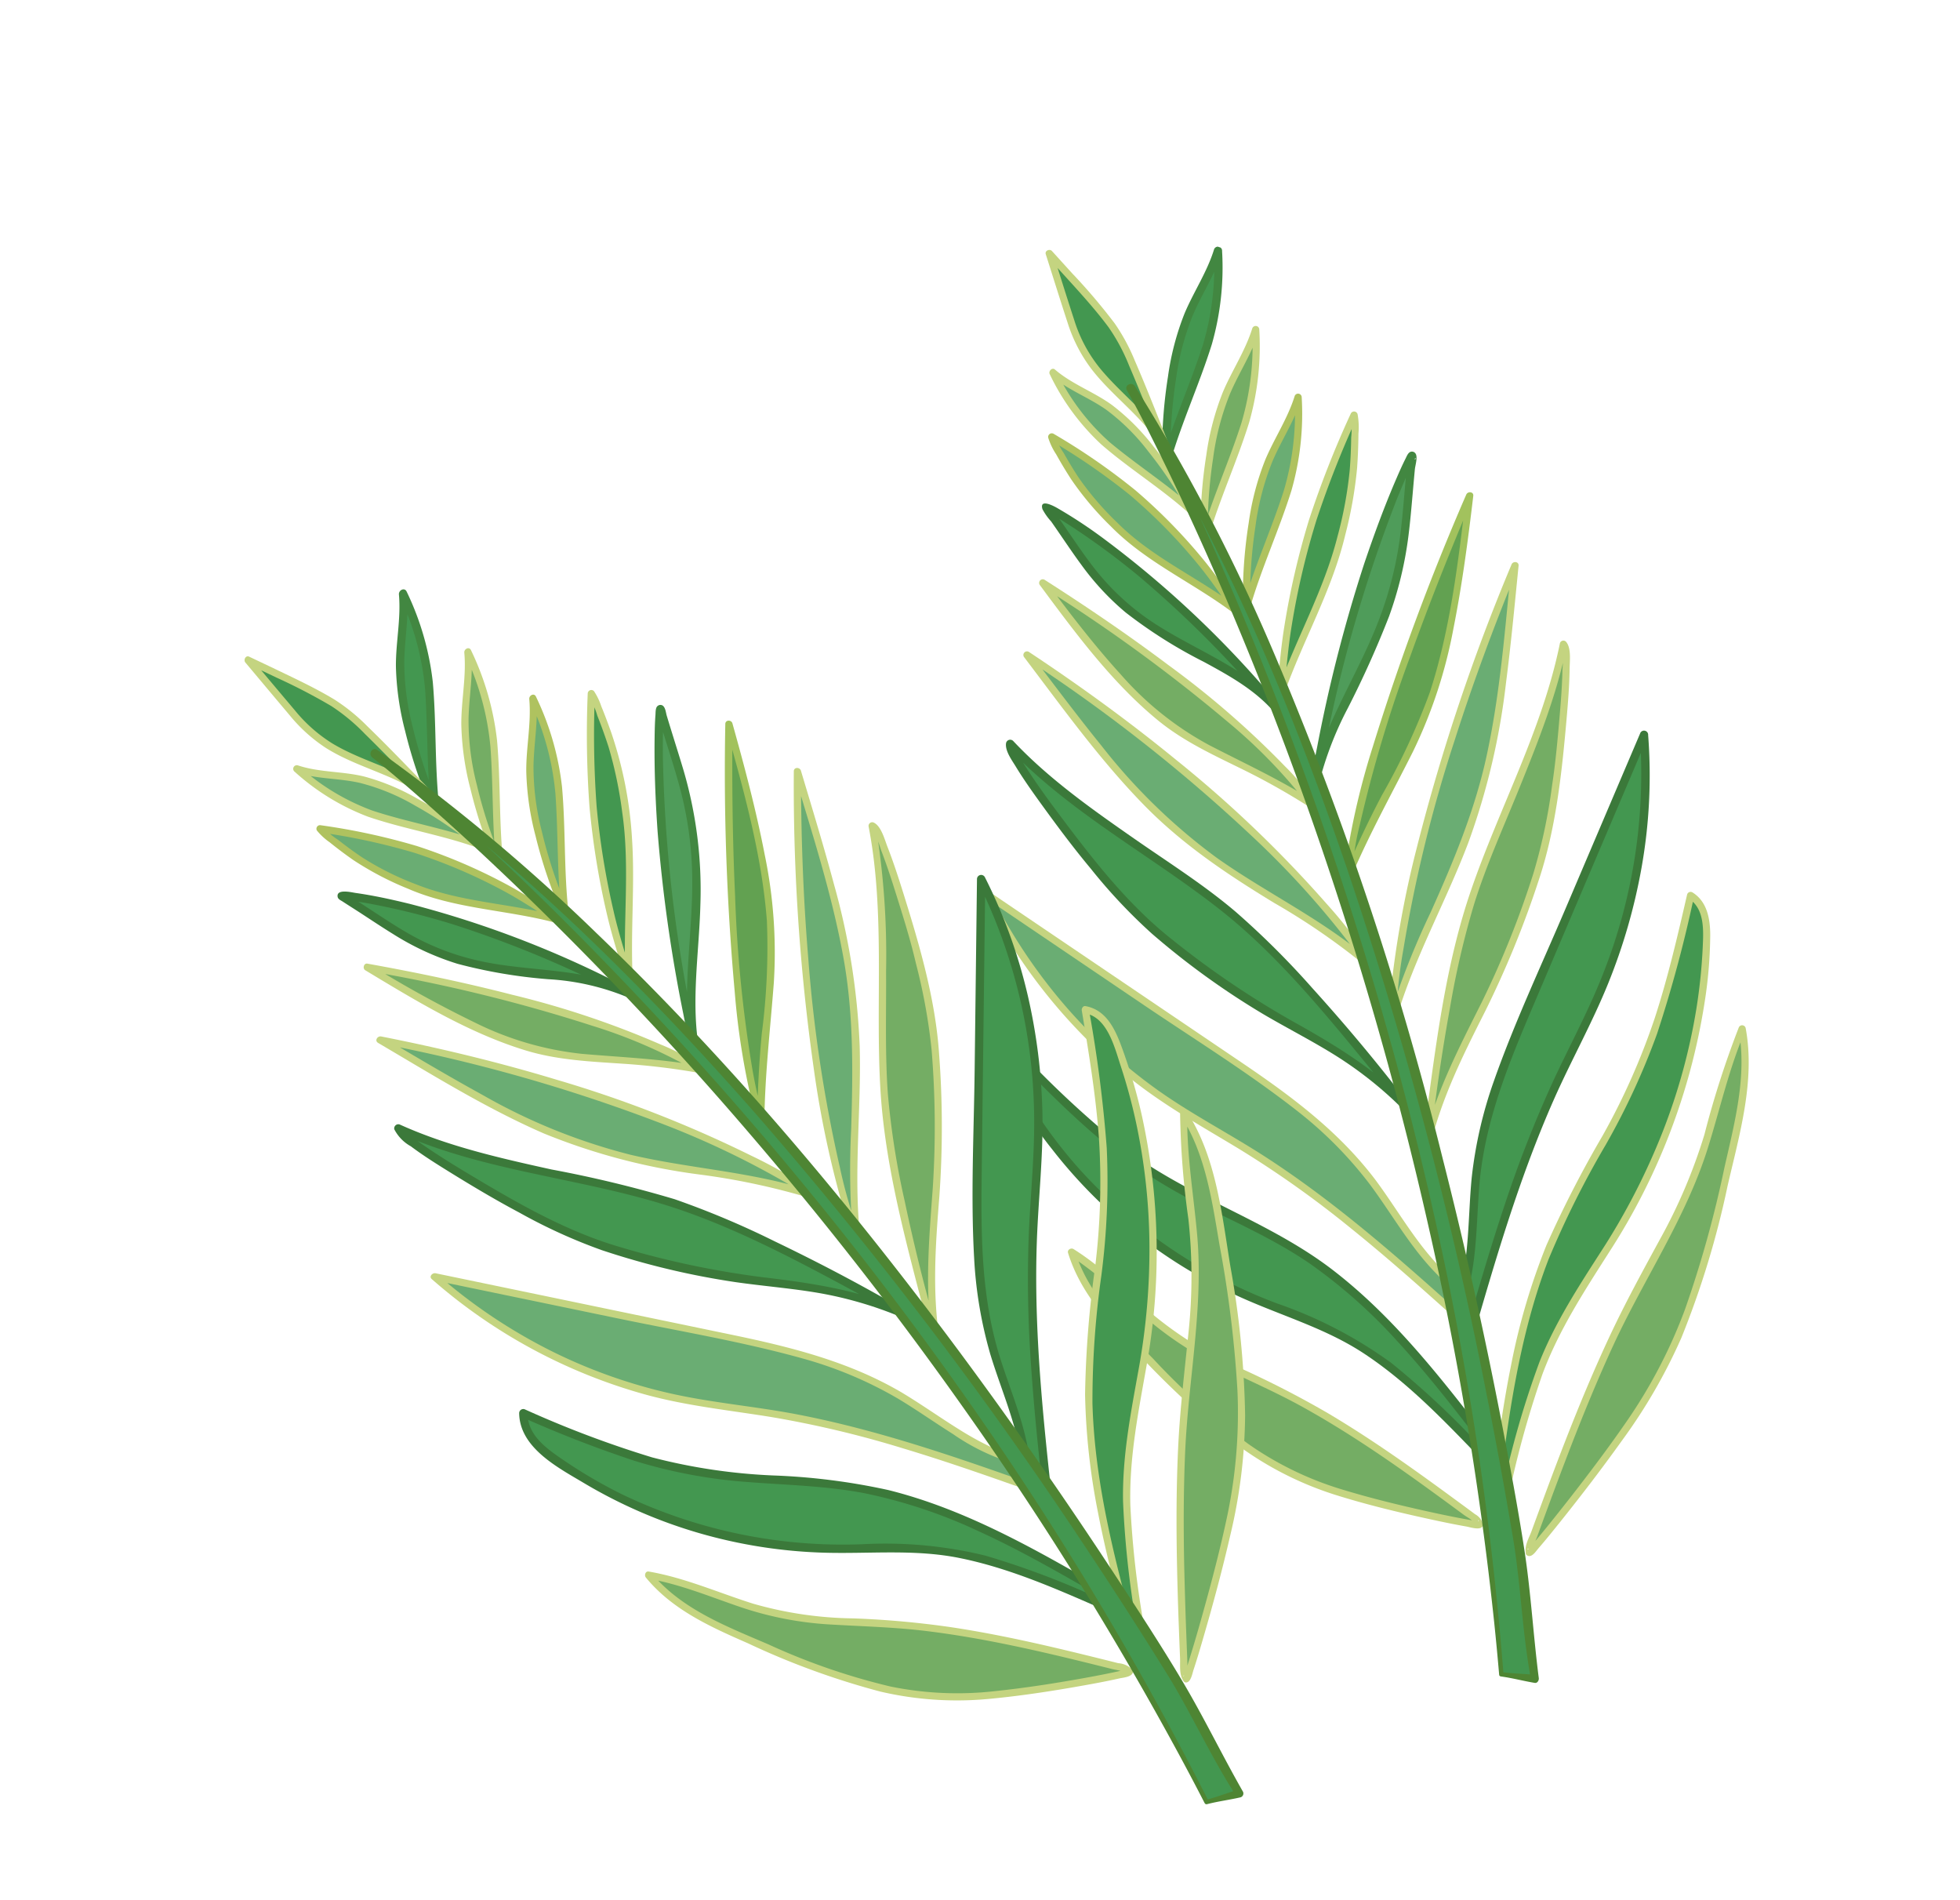 <svg xmlns="http://www.w3.org/2000/svg" xmlns:xlink="http://www.w3.org/1999/xlink" width="236.765" height="229.491" viewBox="0 0 236.765 229.491">
  <defs>
    <clipPath id="clip-path">
      <rect id="Rectangle_134" data-name="Rectangle 134" width="179.346" height="190.676" fill="none"/>
    </clipPath>
  </defs>
  <g id="plant_right" data-name="plant right" transform="translate(241 -13.185) rotate(97)">
    <g id="Group_128" data-name="Group 128" transform="translate(72.086 -4.584) rotate(11)" clip-path="url(#clip-path)">
      <path id="Path_175" data-name="Path 175" d="M68.1,9.3c.181-.2-15.25-6.09-22.715-7.81C35.2-.859,24.972.05,15,.975,9.736,1.464,4.3,2,0,4.408c6.526.651,12.873-.423,19.391.04A132.788,132.788,0,0,1,32.986,6.632C44.419,8.661,55.876,9.076,67.277,9.485A1.079,1.079,0,0,0,68.1,9.3" transform="translate(70.267 0.434)" fill="#74ad64"/>
      <path id="Path_176" data-name="Path 176" d="M76.994,6.1l-.027-1.145c-7.915.758-15.972,1.509-24.148-.084-3.388-.66-6.745-1.714-10.121-2.549A74.185,74.185,0,0,0,4.64,2.634C2.62,3.215.415,4.132,0,6.172,7.792,5.486,15.651,4.8,23.682,5.726c6.573.757,13.157,2.582,19.728,3.317C54.993,10.339,66.1,8.217,76.994,6.1" transform="translate(56.876 9.569)" fill="#439750"/>
      <path id="Path_177" data-name="Path 177" d="M57.174,7.617c4.948-1.069,9.684-2.949,14.935-2.829l4.386-2.326c-11.259.379-22.571.756-34.07-.706C39.061,1.328,35.689.743,32.331.391A66.129,66.129,0,0,0,0,4.834l36.137,3.2a103.077,103.077,0,0,0,12.772.605,47.347,47.347,0,0,0,8.266-1.026" transform="translate(40.172 22.25)" fill="#439750"/>
      <path id="Path_178" data-name="Path 178" d="M62.61,2.563c-10.569.892-16.193-1.839-27-2.3s-10.541-.382-19.06.894C15.1,1.37.645,4.258,0,5.54c9.117-1.09,21.537.612,30.938.969C42.217,6.936,62.61,2.563,62.61,2.563" transform="translate(32.761 34.187)" fill="#74ad64"/>
      <path id="Path_179" data-name="Path 179" d="M56.663,1.79C50.347,2.011,41.988.738,36.588.288,24.181-.744,16.408,1.064,0,4.636,38.336,7.608,56.663,1.79,56.663,1.79" transform="translate(25.531 43.59)" fill="#6aad73"/>
      <path id="Path_180" data-name="Path 180" d="M47.975,3C28.269,1.279,30.475-2.892,0,3.2,36.765,6.41,47.975,3,47.975,3" transform="translate(19.201 52.844)" fill="#62a151"/>
      <path id="Path_181" data-name="Path 181" d="M41.927,1.79C35.776,2.573,29.769.771,21.578.159,12.535-.518,8.45,1.078.016,2.876c-.333.071,4.653.853,14.214.969C26.589,4,41.927,1.79,41.927,1.79" transform="translate(16.761 61.267)" fill="#4f9c5a"/>
      <path id="Path_182" data-name="Path 182" d="M26.62,2.867c2.249-.333,8.053-1.657,8.053-1.657C28.107,1.062,25.026.223,19.762.05,14.53-.122,13.7.16,8.613.728A44.933,44.933,0,0,0,0,3.143c10.55,1.139,16.878,1.165,26.62-.276" transform="translate(14.255 69.189)" fill="#439750"/>
      <path id="Path_183" data-name="Path 183" d="M25.984.384c-4.432.162-8.923-.289-13.4-.373C7.975-.075,5.42.325,0,2.281c3.421-.081,5.375.8,8.837,1.027C16.337,3.8,25.984.384,25.984.384" transform="translate(14.289 77.145)" fill="#6aad73"/>
      <path id="Path_184" data-name="Path 184" d="M25.984.383c-4.432.162-8.923-.289-13.4-.373C7.975-.075,5.42.325,0,2.281c3.421-.081,5.376.8,8.838,1.027C16.337,3.8,25.984.383,25.984.383" transform="translate(8.102 84.543)" fill="#74ad64"/>
      <path id="Path_185" data-name="Path 185" d="M25.984.383c-4.432.162-8.923-.289-13.4-.373C7.975-.075,5.42.325,0,2.281c3.421-.081,5.376.8,8.838,1.027C16.337,3.8,25.984.383,25.984.383" transform="translate(0.485 91.815)" fill="#439750"/>
      <path id="Path_186" data-name="Path 186" d="M27.162,3.731c2.705-.413,5.386-1.049,8.053-1.657A.436.436,0,0,0,35.1,1.22C28.242,1.048,21.437-.427,14.561.122A51.121,51.121,0,0,0,6.4,1.259q-2.016.5-4,1.13a8.747,8.747,0,0,0-2.2.823.439.439,0,0,0,.22.809,118.725,118.725,0,0,0,13.782.828A95.825,95.825,0,0,0,27.162,3.731c.551-.081.317-.918-.231-.838a93.62,93.62,0,0,1-13.06,1.091A120.227,120.227,0,0,1,.427,3.153l.219.809A9.509,9.509,0,0,1,3.09,3.085C4.343,2.7,5.606,2.344,6.88,2.037A48.831,48.831,0,0,1,15.062.954C21.773.515,28.406,1.921,35.1,2.089l-.116-.853c-2.667.608-5.347,1.244-8.053,1.657-.551.084-.317.921.231.838" transform="translate(13.828 68.745)" fill="#c4d480"/>
      <path id="Path_187" data-name="Path 187" d="M26.4.385C21.383.546,16.382-.059,11.364,0A33.7,33.7,0,0,0,.3,2.3a.437.437,0,0,0,.116.853c2.861-.037,5.6.761,8.429,1A32.619,32.619,0,0,0,16.713,3.7a56.7,56.7,0,0,0,9.806-2.459c.524-.185.3-1.024-.231-.838a57.091,57.091,0,0,1-9.478,2.4,32.132,32.132,0,0,1-7.962.474c-2.837-.235-5.564-1.034-8.429-1l.116.853A33.109,33.109,0,0,1,11.68.871c4.913-.027,9.808.541,14.724.383.558-.018.56-.887,0-.869" transform="translate(13.869 76.71)" fill="#afc25f"/>
      <path id="Path_188" data-name="Path 188" d="M26.4.385C21.383.546,16.382-.059,11.364,0A33.7,33.7,0,0,0,.3,2.3a.436.436,0,0,0,.115.853c2.861-.037,5.6.761,8.429,1A32.62,32.62,0,0,0,16.713,3.7a56.712,56.712,0,0,0,9.806-2.459c.524-.185.3-1.025-.231-.838a57.113,57.113,0,0,1-9.478,2.4,32.133,32.133,0,0,1-7.962.474c-2.837-.235-5.564-1.034-8.429-1l.116.854A33.107,33.107,0,0,1,11.68.871c4.913-.027,9.808.541,14.724.383.558-.018.56-.887,0-.869" transform="translate(7.683 84.107)" fill="#c4d480"/>
      <path id="Path_189" data-name="Path 189" d="M26.469.385C21.448.546,16.447-.059,11.429,0A33.756,33.756,0,0,0,.351,2.3a.5.5,0,0,0,.133.986c2.861-.037,5.6.761,8.429,1A32.7,32.7,0,0,0,16.8,3.83,56.68,56.68,0,0,0,26.6,1.371c.605-.214.345-1.184-.267-.968a57.089,57.089,0,0,1-9.477,2.4,32.071,32.071,0,0,1-7.944.472c-2.837-.235-5.564-1.034-8.429-1q.067.493.134.986A33.054,33.054,0,0,1,11.745,1.006c4.913-.027,9.808.541,14.724.383.645-.021.648-1.025,0-1" transform="translate(0 91.312)" fill="#428741"/>
      <path id="Path_190" data-name="Path 190" d="M1.933,17.762c.631-1.1,1.262-2.2,1.94-3.28,2.823-4.477,2.5-4.368,9.934-10.575L18.474,0C14.789,3.567,13.69,9,10.46,12.925a18.561,18.561,0,0,1-4.349,3.829L0,21.14l1.933-3.377" transform="translate(7.069 92.239)" fill="#439750"/>
      <path id="Path_191" data-name="Path 191" d="M2.735,18.4c1.238-2.162,2.5-4.357,3.944-6.39a22.939,22.939,0,0,1,3.669-3.821c2.9-2.547,5.9-4.986,8.86-7.463L18.594.111c-3.178,3.16-4.452,7.516-6.8,11.229a17.461,17.461,0,0,1-4.581,4.817c-2.323,1.691-4.669,3.352-7,5.027l.595.594L2.735,18.4a.435.435,0,0,0-.75-.438L.052,21.339c-.2.354.226.859.594.594,2.335-1.675,4.68-3.336,7-5.027a18.521,18.521,0,0,0,4.329-4.285c2.694-3.805,3.865-8.551,7.229-11.9.4-.4-.192-.968-.614-.614-3.025,2.532-6.1,5.019-9.053,7.632a23.26,23.26,0,0,0-3.526,3.706,71.94,71.94,0,0,0-4.031,6.512.435.435,0,0,0,.75.438" transform="translate(6.641 91.821)" fill="#c4d480"/>
      <path id="Path_192" data-name="Path 192" d="M68.955,9.846c.1-.6-.805-.809-1.218-.983-1.251-.529-2.522-1.012-3.792-1.492-3.858-1.457-7.752-2.832-11.684-4.078A66.171,66.171,0,0,0,38.179.287a108.46,108.46,0,0,0-19.2.366C12.7,1.2,5.871,1.381.215,4.466a.438.438,0,0,0,.219.81A113.652,113.652,0,0,0,14,5.227,65.386,65.386,0,0,1,27.783,6.445C32.113,7.254,36.429,8.063,40.8,8.6c4.545.559,9.112.921,13.682,1.182,2.53.145,5.061.259,7.593.359q1.95.078,3.9.147c.876.032,1.99.3,2.776-.185.476-.291.04-1.043-.439-.75-.452.276-1.4.1-1.9.082L64.9,9.382q-1.734-.064-3.468-.134-3.255-.133-6.508-.309c-4.425-.247-8.846-.584-13.248-1.1C32.934,6.809,24.345,4.252,15.5,4.33c-5.027.045-10.045.549-15.067.077l.219.81C5.646,2.493,11.555,2.2,17.1,1.689A134.43,134.43,0,0,1,34.785.934,61.165,61.165,0,0,1,49.824,3.451c3.744,1.116,7.441,2.393,11.112,3.728C62.63,7.8,64.32,8.426,66,9.088c.538.213,1.078.425,1.609.656a2.282,2.282,0,0,0,.434.195c.443.08-.044.4.078-.323-.093.547.744.782.838.231" transform="translate(69.832 0)" fill="#c4d480"/>
      <path id="Path_193" data-name="Path 193" d="M77.86,6.533q-.014-.573-.027-1.145a.438.438,0,0,0-.434-.434,119.281,119.281,0,0,1-16.439.8c-5.769-.247-11.15-1.723-16.7-3.158A77.146,77.146,0,0,0,12.368.97a54.3,54.3,0,0,0-8.138,1.9C2.383,3.479.521,4.461.012,6.485a.438.438,0,0,0,.419.55c5.128-.451,10.264-.9,15.416-.895a82.707,82.707,0,0,1,15.5,1.611,132.972,132.972,0,0,0,14.665,2.358A79.181,79.181,0,0,0,61.1,9.69c5.523-.636,10.986-1.682,16.441-2.739.548-.106.316-.944-.231-.838-9.817,1.9-19.745,3.757-29.792,3.224A112.652,112.652,0,0,1,32.2,7.034,86.661,86.661,0,0,0,17.579,5.289,158.274,158.274,0,0,0,.431,6.166l.419.55c.565-2.249,3.141-2.912,5.1-3.45A66.45,66.45,0,0,1,13.2,1.711,72.589,72.589,0,0,1,28.665.99a81.114,81.114,0,0,1,15.968,2.6C49.62,4.9,54.508,6.217,59.68,6.551A111.036,111.036,0,0,0,77.4,5.822l-.434-.435.027,1.145a.435.435,0,0,0,.869,0" transform="translate(56.444 9.14)" fill="#c4d480"/>
      <path id="Path_194" data-name="Path 194" d="M57.793,8.6c2.341-.516,4.639-1.2,6.966-1.766C65.923,6.55,67.1,6.291,68.28,6.1c1.375-.218,2.731-.2,4.108-.315a6.876,6.876,0,0,0,2.364-1.076L77.233,3.4a.506.506,0,0,0-.253-.936c-10.409.351-20.854.68-31.235-.381C40.591,1.552,35.5.534,30.325.173A69.639,69.639,0,0,0,15.937.646,63.489,63.489,0,0,0,.352,4.851a.5.5,0,0,0,.133.986L23.4,7.869c7.444.66,14.929,1.606,22.4,1.792A51.65,51.65,0,0,0,57.793,8.6c.632-.134.364-1.1-.267-.969-7.241,1.53-14.48.973-21.785.325L13.266,5.966.485,4.833l.134.986A65.52,65.52,0,0,1,29.083,1.1C34.1,1.363,39.024,2.308,44,2.891A145.509,145.509,0,0,0,59.6,3.8C65.4,3.853,71.19,3.66,76.98,3.465l-.253-.936L74.34,3.794,72.822,4.6c-.544.289-.8.172-1.462.194-4.744.162-9.24,1.827-13.834,2.839-.631.139-.364,1.108.267.969" transform="translate(39.687 21.749)" fill="#3b793a"/>
      <path id="Path_195" data-name="Path 195" d="M16.065,0c.274-.085,1.925,14.346,1.472,20.969-.618,9.037-4.847,17.086-9.012,24.917-2.2,4.137-4.509,8.4-8.524,11.141,1.338-5.523,4.526-10.355,6.069-15.812C7.142,37.423,7.4,33.4,7.94,29.451,9.3,19.5,12.455,10.03,15.6.613A.833.833,0,0,1,16.065,0" transform="translate(120.944 16.52)" fill="#74ad64"/>
      <path id="Path_196" data-name="Path 196" d="M27.013,0l1.265.366c-3.612,6.786-7.268,13.7-8.355,21.42-.451,3.2-.451,6.488-.7,9.729A59.426,59.426,0,0,1,5.563,65.141C4.208,66.757,2.417,68.437,0,68.2c3.489-6.7,7-13.456,8.782-20.849,1.457-6.049,1.729-12.428,3.209-18.47C14.6,18.226,20.848,9.023,27.013,0" transform="translate(100.295 18.946)" fill="#439750"/>
      <path id="Path_197" data-name="Path 197" d="M18.6,16.844c3.078-4.386,6.982-8.339,8.844-13.35L31.72,0c-4.7,10.563-9.423,21.178-12.153,32.493-.8,3.31-1.425,6.673-2.308,9.956A64.5,64.5,0,0,1,0,71.827L10.14,36.664a91.94,91.94,0,0,1,4.174-12.278,45.772,45.772,0,0,1,4.29-7.542" transform="translate(83.038 24.765)" fill="#6aad73"/>
      <path id="Path_198" data-name="Path 198" d="M26.7,0c-4.942,9.791-3.994,15.93-7.512,26.344s-3.51,10.134-8.114,17.862C10.293,45.519,1.672,58.426,0,58.667c4.621-8.353,7.358-20.656,10.47-29.7C14.2,18.121,26.7,0,26.7,0" transform="translate(64.855 40.906)" fill="#439750"/>
      <path id="Path_199" data-name="Path 199" d="M22.641,0C20.224,5.669,18.76,13.652,17.4,18.7,14.276,30.282,9.6,36.787,0,50.593,9.892,14.859,22.641,0,22.641,0" transform="translate(54.019 50.369)" fill="#6aad73"/>
      <path id="Path_200" data-name="Path 200" d="M15.345,0C11.031,16.6,16.336,16.114,0,39.025,8.037,8.057,15.345,0,15.345,0" transform="translate(45.15 62.82)" fill="#74ad64"/>
      <path id="Path_201" data-name="Path 201" d="M14.439,0c-2.8,4.765-2.705,10.227-4.611,17.094C7.725,24.675,4.673,27.5.027,33.806c-.183.249.524-4.06,3.409-11.887C7.166,11.8,14.439,0,14.439,0" transform="translate(36.324 70.444)" fill="#439750"/>
      <path id="Path_202" data-name="Path 202" d="M8.7,6.039C9.773,4.311,13.067,0,13.067,0c-1.907,5.4-1.95,8.171-3.418,12.514-1.46,4.317-2.033,4.9-4.265,8.871A35.441,35.441,0,0,1,0,27.64c2.067-8.955,4.033-14.118,8.7-21.6" transform="translate(28.046 78.61)" fill="#6aad73"/>
      <path id="Path_203" data-name="Path 203" d="M10.751,0C9.089,3.659,8.058,7.538,6.643,11.3,5.184,15.178,3.9,17.2,0,21.182c1.237-2.836.959-4.716,1.881-7.673C3.876,7.1,10.751,0,10.751,0" transform="translate(20.612 87.331)" fill="#6aad73"/>
      <path id="Path_204" data-name="Path 204" d="M16.38.863C15.756.731,16.228.5,16.168.811a1.341,1.341,0,0,0,.071.366c.088.479.151.963.214,1.446.179,1.362.325,2.729.459,4.1.348,3.557.617,7.13.686,10.7a39.689,39.689,0,0,1-1.716,12.548,82.668,82.668,0,0,1-6.2,14.061C7.178,48.787,4.737,53.927.212,57.1l.638.491A66.794,66.794,0,0,1,4.861,47.294,40.923,40.923,0,0,0,7.939,36.765c.564-3.854.906-7.726,1.646-11.555.759-3.927,1.761-7.8,2.89-11.638.613-2.083,1.263-4.155,1.931-6.221q.517-1.6,1.047-3.193.264-.8.529-1.593c.158-.472.282-1.463.733-1.746.472-.3.037-1.049-.439-.75a2.02,2.02,0,0,0-.8,1.27c-.339.993-.664,1.991-.993,2.987-.637,1.928-1.266,3.859-1.87,5.8-1.231,3.948-2.362,7.929-3.264,11.966a117.606,117.606,0,0,0-1.891,11.7A44.175,44.175,0,0,1,4.669,45.54C3.058,49.462,1.048,53.22.012,57.356c-.086.341.313.719.638.491,4.021-2.817,6.421-7.053,8.68-11.3a104.494,104.494,0,0,0,6.842-14.676,40.454,40.454,0,0,0,2.3-13.676c-.033-3.874-.329-7.75-.709-11.6-.156-1.577-.325-3.155-.548-4.724-.056-.395-.049-1.727-.609-1.845s-.779.722-.231.838" transform="translate(120.514 16.076)" fill="#c4d480"/>
      <path id="Path_205" data-name="Path 205" d="M27.377.991l1.265.366-.3-.738a102.513,102.513,0,0,0-6.4,13.626,52.47,52.47,0,0,0-2.563,15.232A61.044,61.044,0,0,1,11.434,57.11,57.98,57.98,0,0,1,6.87,63.858C5.252,65.916,3.406,68.379.5,68.2l.434.755c2.2-4.228,4.4-8.466,6.192-12.89a62.313,62.313,0,0,0,3.792-14.214c.738-4.895,1.254-9.835,2.672-14.6a63.508,63.508,0,0,1,5.7-13.008C21.917,9.592,24.931,5.171,27.944.76c.365-.535-.5-1.038-.867-.507C21.864,7.883,16.587,15.638,13.464,24.4c-3.321,9.321-2.972,19.423-6.3,28.75a122.8,122.8,0,0,1-7.1,15.295A.509.509,0,0,0,.5,69.2a6.685,6.685,0,0,0,5.278-2.476,44.911,44.911,0,0,0,4.277-5.534,59.707,59.707,0,0,0,6.594-12.818A60.451,60.451,0,0,0,20,34.253c.636-5.539.389-11.1,1.882-16.521,1.614-5.864,4.48-11.265,7.323-16.606a.509.509,0,0,0-.3-.738L27.644.022a.5.5,0,0,0-.267.969" transform="translate(99.798 18.44)" fill="#3b793a"/>
      <path id="Path_206" data-name="Path 206" d="M19.415,17.488c2.871-4.057,6.418-7.738,8.435-12.339a2.656,2.656,0,0,1,.722-1.235l1.418-1.16L32.463.731,31.781.2C27.4,10.049,22.991,19.951,20.2,30.387c-1.377,5.146-2.2,10.427-3.85,15.5a63.607,63.607,0,0,1-6.027,13.191A65.433,65.433,0,0,1,.129,71.944l.726.423L7.269,50.125c2.087-7.236,3.891-14.642,6.489-21.716a48.107,48.107,0,0,1,5.657-10.921c.32-.46-.433-.895-.75-.438-4.178,6.008-6.439,12.751-8.45,19.722Q6.978,47.992,3.744,59.214L.018,72.136a.437.437,0,0,0,.726.422A65.745,65.745,0,0,0,16.23,48.853c1.83-4.874,2.816-9.938,4-14.992a123.126,123.126,0,0,1,4.938-15.815C27.405,12.158,29.969,6.4,32.531.643a.437.437,0,0,0-.682-.526L29.377,2.139a5.941,5.941,0,0,0-2.159,2.287c-1.962,4.736-5.628,8.489-8.553,12.623-.324.457.43.892.75.438" transform="translate(82.601 24.341)" fill="#c4d480"/>
      <path id="Path_207" data-name="Path 207" d="M26.766.255c-2.575,5.155-3.852,10.556-4.95,16.173a108.888,108.888,0,0,1-4.888,16.856C14.613,39.553,10.8,45.206,6.97,50.642c-1.271,1.805-2.563,3.6-3.946,5.324-.526.656-1.063,1.308-1.649,1.912-.262.269-.629.735-1.009.813l.567.738c5.216-9.52,7.056-20.371,10.755-30.477,2.92-7.977,7.638-15.4,12.2-22.523,1.221-1.905,2.458-3.8,3.743-5.667.367-.533-.5-1.036-.867-.507-3.371,4.892-6.533,9.948-9.49,15.1a100.937,100.937,0,0,0-5.884,11.613C9.479,31.6,8.234,36.511,6.787,41.3,4.971,47.3,3.093,53.4.066,58.922a.509.509,0,0,0,.567.738c.9-.187,1.7-1.316,2.254-1.959,1.189-1.385,2.283-2.855,3.359-4.329,1.93-2.645,3.835-5.334,5.578-8.108a66.08,66.08,0,0,0,5.2-9.477,94.191,94.191,0,0,0,5.094-15.85C22.788,16.9,23.28,13.83,24,10.805A46.4,46.4,0,0,1,27.634.762c.288-.576-.578-1.086-.867-.507" transform="translate(64.355 40.397)" fill="#3b793a"/>
      <path id="Path_208" data-name="Path 208" d="M22.66.335c-2.88,6.851-3.806,14.291-6.011,21.351A70.868,70.868,0,0,1,8.058,39.13c-2.574,3.959-5.3,7.819-8,11.7l.794.335A197.733,197.733,0,0,1,12.807,18.533,105.91,105.91,0,0,1,21.755,2.91c.52-.732,1.046-1.47,1.631-2.153.362-.423-.25-1.04-.614-.615a53.968,53.968,0,0,0-4.949,7.208A145.483,145.483,0,0,0,6.886,30.08C4.233,36.9,1.978,43.876.019,50.928a.436.436,0,0,0,.794.335c4.365-6.276,8.954-12.5,12.509-19.29,3.082-5.884,4.834-12.109,6.361-18.54A81.65,81.65,0,0,1,23.5.566c.217-.514-.624-.739-.838-.231" transform="translate(53.581 49.918)" fill="#c4d480"/>
      <path id="Path_209" data-name="Path 209" d="M15.361.33c-1.191,4.61-1.729,9.27-2.5,13.953A38.256,38.256,0,0,1,8.031,27.1c-2.4,4.207-5.162,8.207-7.97,12.151l.794.335A195.457,195.457,0,0,1,9.479,13.061,62.929,62.929,0,0,1,15.154,2.008,11.025,11.025,0,0,1,16.087.753c.374-.414-.239-1.03-.614-.614a24.329,24.329,0,0,0-3,4.63,108.631,108.631,0,0,0-7.3,17.239C3.215,27.716,1.537,33.516.017,39.355a.437.437,0,0,0,.794.335c4.143-5.82,8.478-11.854,11.1-18.553,1.478-3.769,1.927-7.7,2.5-11.675A83.106,83.106,0,0,1,16.2.561.435.435,0,0,0,15.361.33" transform="translate(44.714 62.375)" fill="#c4d480"/>
      <path id="Path_210" data-name="Path 210" d="M14.447.244C11.205,5.882,11.306,12.793,9.359,18.89a30.116,30.116,0,0,1-3.872,7.88c-.793,1.158-1.644,2.275-2.5,3.389q-.656.854-1.313,1.708-.376.491-.749.985c-.1.138-.919.99-.476.958l.434.249c.161.234.011.169.081-.062.076-.251.094-.535.146-.793.188-.913.42-1.818.666-2.717a91.107,91.107,0,0,1,3.141-9.4A130.829,130.829,0,0,1,13.212,4.322c.685-1.2,1.378-2.395,2.1-3.571.34-.552-.529-1.057-.867-.507a122.68,122.68,0,0,0-12.6,26.5A57.641,57.641,0,0,0,.118,33.075c-.089.445-.429,2.376.7,1.592A7.061,7.061,0,0,0,1.9,33.215q.675-.893,1.36-1.779c.846-1.1,1.7-2.2,2.506-3.327a31.968,31.968,0,0,0,3.81-6.852,57.748,57.748,0,0,0,2.755-10.833c.618-3.339,1.267-6.7,2.979-9.674a.5.5,0,0,0-.867-.507" transform="translate(35.883 69.947)" fill="#3b793a"/>
      <path id="Path_211" data-name="Path 211" d="M9.5,6.662c1.325-2.1,2.867-4.069,4.371-6.039L13.079.289c-1.952,5.595-2.5,11.65-5.217,16.977A36.125,36.125,0,0,1,4.1,23.444c-.73.912-1.5,1.795-2.288,2.653a7.917,7.917,0,0,1-1.6,1.573l.638.49A79.043,79.043,0,0,1,4.167,16.953,64.674,64.674,0,0,1,9.5,6.662c.3-.476-.456-.913-.75-.438A66.294,66.294,0,0,0,3.445,16.431a77.978,77.978,0,0,0-3.433,11.5.44.44,0,0,0,.638.491,7.874,7.874,0,0,0,1.616-1.535Q3.5,25.564,4.635,24.158A37.325,37.325,0,0,0,8.5,17.919c2.847-5.452,3.411-11.653,5.416-17.4.176-.506-.521-.693-.794-.335-1.5,1.969-3.045,3.943-4.37,6.039-.3.474.452.91.75.438" transform="translate(27.615 78.206)" fill="#afc25f"/>
      <path id="Path_212" data-name="Path 212" d="M10.825.226C9.039,4.218,7.961,8.465,6.33,12.516a27.2,27.2,0,0,1-6.188,8.8l.726.423C1.9,19.272,1.956,16.6,2.748,14.069a25.542,25.542,0,0,1,3.2-6.334A48.7,48.7,0,0,1,11.508.753c.388-.4-.225-1.018-.614-.614A50.077,50.077,0,0,0,5.2,7.3,26.9,26.9,0,0,0,2,13.555c-.869,2.615-.9,5.4-1.971,7.956-.174.415.444.712.726.423a28.027,28.027,0,0,0,6.138-8.526C8.666,9.238,9.723,4.8,11.576.665c.226-.506-.522-.949-.75-.439" transform="translate(20.163 86.886)" fill="#c4d480"/>
      <path id="Path_213" data-name="Path 213" d="M57.09,1.777C49.35,2.015,41.712.448,34,.076a84.327,84.327,0,0,0-19.67,1.618C9.64,2.575,4.978,3.622.312,4.639c-.5.11-.348.817.115.853a240.765,240.765,0,0,0,35.935.325A121.91,121.91,0,0,0,54.514,3.323c.9-.2,1.81-.413,2.692-.692.531-.168.3-1.007-.231-.838a58.36,58.36,0,0,1-8.368,1.773,170.215,170.215,0,0,1-25.887,1.9C15.281,5.508,7.844,5.193.428,4.623l.116.854C8.1,3.831,15.681,1.983,23.389,1.211c6.734-.674,13.361-.129,20.064.6a98.767,98.767,0,0,0,13.638.838c.558-.017.56-.886,0-.869" transform="translate(25.103 43.169)" fill="#c4d480"/>
      <path id="Path_214" data-name="Path 214" d="M63.04,2.561c-5.957.479-11.678-.394-17.543-1.3A118.454,118.454,0,0,0,28.57,0C21.983-.066,15.379,1.328,8.985,2.8c-2.018.464-4.039.946-6.017,1.559-.843.262-2.41.558-2.914,1.4a.437.437,0,0,0,.375.654c10.637-1.229,21.28.844,31.912.994,8.2.116,16.478-1.3,24.516-2.76,2.1-.382,4.206-.779,6.3-1.226.547-.117.315-.955-.231-.838C57.478,3.743,51.969,4.682,46.451,5.432a104.507,104.507,0,0,1-12.836,1.1c-4.985.058-9.987-.511-14.954-.862C12.612,5.244,6.473,4.84.429,5.539L.8,6.192c.365-.607,2.086-.906,2.755-1.106,1.712-.513,3.451-.936,5.191-1.342,2.745-.64,5.511-1.275,8.294-1.732A67.1,67.1,0,0,1,27.882.868,112.154,112.154,0,0,1,44.591,1.992c6.173.93,12.176,1.942,18.449,1.438.554-.044.558-.914,0-.869" transform="translate(32.331 33.754)" fill="#c4d480"/>
      <path id="Path_215" data-name="Path 215" d="M48.4,2.955C42.86,2.466,37.449,1.388,31.958.555A58.392,58.392,0,0,0,16.266.5C10.911,1.135,5.6,2.117.313,3.17c-.511.1-.342.813.115.853A293.707,293.707,0,0,0,32.885,5.35,89.911,89.911,0,0,0,46.753,4.195a15.818,15.818,0,0,0,1.766-.386.435.435,0,0,0-.231-.838,32.1,32.1,0,0,1-6,.962,161.241,161.241,0,0,1-21.225.486C14.176,4.211,7.3,3.752.428,3.155l.116.853C8.415,2.44,16.482.818,24.544.828A81.542,81.542,0,0,1,38.14,2.5q5.1.868,10.263,1.326c.557.049.554-.82,0-.869" transform="translate(18.773 52.45)" fill="#a2c25d"/>
      <path id="Path_216" data-name="Path 216" d="M42.426,1.786a41.024,41.024,0,0,1-10.5-.44A120.165,120.165,0,0,0,19.817.028a45.065,45.065,0,0,0-10.1.8c-1.65.316-3.286.7-4.922,1.075-.951.22-1.9.439-2.854.651-.466.1-1.453.1-1.793.477a.519.519,0,0,0-.079.609c.179.319.686.331,1,.38.872.136,1.752.225,2.63.308,3.665.345,7.353.48,11.033.522A180.618,180.618,0,0,0,37.478,3.416c1.7-.2,3.392-.4,5.082-.644.637-.092.366-1.059-.267-.969a172.3,172.3,0,0,1-36.281,1.7c-1.289-.09-2.579-.2-3.862-.351-.348-.042-.7-.082-1.043-.145a1.1,1.1,0,0,0-.3-.056c-.214.052-.2-.4.126.174q-.039.3-.078.609-.5.249.192.035l.778-.17q.744-.164,1.487-.334c.807-.183,1.612-.371,2.418-.557,1.564-.361,3.131-.717,4.71-1.006a44.257,44.257,0,0,1,10.38-.629c7.167.386,14.412,2.576,21.608,1.714.634-.076.641-1.081,0-1" transform="translate(16.262 60.77)" fill="#428741"/>
      <path id="Path_217" data-name="Path 217" d="M133.9,4.033C51.931,38.3,0,94.583,0,94.583,28.453,60.128,76.863,28.369,118.454,6.805,122.711,4.6,128.9,2.192,133.173,0Z" transform="translate(19.504 4.384)" fill="#439750"/>
      <path id="Path_218" data-name="Path 218" d="M134.347,4.244A391.108,391.108,0,0,0,89.953,26,426.489,426.489,0,0,0,53.224,49.572Q38.92,59.8,25.461,71.149c-6.179,5.215-12.216,10.6-18.043,16.208Q4.878,89.8,2.4,92.309q-.731.743-1.452,1.5a4.2,4.2,0,0,0-.728.768.549.549,0,0,1-.088.094l.77.77C14.357,79.19,30.451,65.208,47.273,52.565a497.61,497.61,0,0,1,55.6-35.962q7.661-4.3,15.452-8.358c5.1-2.659,10.556-4.6,15.607-7.361L133.229.6c.278,1.329.692,2.642.931,3.976.061.337.575.194.514-.142-.242-1.348-.313-2.734-.517-4.091-.05-.333-.46-.405-.707-.287C128.756,2.28,123.9,4.16,119.255,6.5s-9.212,4.84-13.762,7.354Q91.109,21.8,77.208,30.583a402.545,402.545,0,0,0-52.9,39.282A229.177,229.177,0,0,0,.135,94.667c-.439.531.287,1.293.77.77,1.855-2.011,3.81-3.936,5.766-5.848,5.377-5.256,10.95-10.311,16.647-15.216Q36.177,63.3,49.885,53.271q17.183-12.6,35.507-23.513A409.473,409.473,0,0,1,128.779,7.231q2.875-1.277,5.773-2.5c.275-.117.074-.6-.206-.487" transform="translate(18.983 3.916)" fill="#4e8533"/>
      <path id="Path_219" data-name="Path 219" d="M64.839.069c.092-.25-16.421.171-23.978,1.422C30.551,3.2,21.435,7.93,12.567,12.579,7.883,15.035,3.061,17.6,0,21.462c6.283-1.882,11.744-5.29,17.948-7.342a132.746,132.746,0,0,1,13.4-3.154C42.7,8.493,53.449,4.516,64.148.557c.285-.106.6-.237.691-.488" transform="translate(100.832 44.377)" fill="#74ad64"/>
      <path id="Path_220" data-name="Path 220" d="M71.233,1.048,70.773,0c-7.031,3.713-14.2,7.473-22.363,9.111-3.384.679-6.89.981-10.329,1.494A74.184,74.184,0,0,0,3,25.372C1.355,26.678-.335,28.364.057,30.41,7,26.81,14.009,23.186,21.789,20.985c6.366-1.8,13.149-2.619,19.506-4.439,11.2-3.209,20.666-9.4,29.939-15.5" transform="translate(92.539 50.604)" fill="#439750"/>
      <path id="Path_221" data-name="Path 221" d="M53.932,12.12c4.169-2.872,7.833-6.412,12.735-8.3L69.837,0C59.569,4.635,49.252,9.289,38.062,12.312c-3.273.884-6.615,1.627-9.854,2.58A66.13,66.13,0,0,0,0,31.3L34.638,20.514a103.154,103.154,0,0,0,12.041-4.3,47.35,47.35,0,0,0,7.253-4.094" transform="translate(81.466 66.558)" fill="#439750"/>
      <path id="Path_222" data-name="Path 222" d="M56.767,0C47.332,4.846,41.092,4.461,30.918,8.146S21.025,11.8,13.633,16.225C12.378,16.976.108,25.147,0,26.578,8.016,22.1,20.15,18.949,28.979,15.7,39.572,11.805,56.767,0,56.767,0" transform="translate(79.423 85.794)" fill="#74ad64"/>
      <path id="Path_223" data-name="Path 223" d="M51.317,0C45.56,2.607,37.346,4.611,32.181,6.25,20.314,10.017,13.814,14.646,0,24.194,36.583,12.354,51.317,0,51.317,0" transform="translate(75.971 98.79)" fill="#6aad73"/>
      <path id="Path_224" data-name="Path 224" d="M44.29,0C25.413,5.911,25.866,1.214,0,18.44,35.223,7.423,44.29,0,44.29,0" transform="translate(73.091 114.177)" fill="#62a151"/>
      <path id="Path_225" data-name="Path 225" d="M38.357,0c-5.39,3.064-11.632,3.683-19.439,6.234C10.3,9.05,7.127,12.08.011,16.952c-.281.192,4.627-.982,13.514-4.512C25.012,7.876,38.357,0,38.357,0" transform="translate(73.921 124.082)" fill="#4f9c5a"/>
      <path id="Path_226" data-name="Path 226" d="M24.512,4.6C26.465,3.434,31.328,0,31.328,0,25.2,2.362,22.032,2.757,17.1,4.6c-4.9,1.832-5.564,2.408-10.053,4.87A44.9,44.9,0,0,0,0,14.981C10.19,12.02,16.051,9.636,24.512,4.6" transform="translate(74.716 134.585)" fill="#439750"/>
      <path id="Path_227" data-name="Path 227" d="M23.307,0C19.27,1.836,14.945,3.128,10.776,4.753,6.479,6.428,4.268,7.771,0,11.643c3.133-1.377,5.275-1.307,8.563-2.413C15.687,6.833,23.307,0,23.307,0" transform="translate(77.448 144.472)" fill="#6aad73"/>
      <path id="Path_228" data-name="Path 228" d="M23.307,0C19.27,1.836,14.945,3.128,10.776,4.753,6.479,6.428,4.268,7.771,0,11.643c3.133-1.377,5.275-1.307,8.563-2.413C15.687,6.834,23.307,0,23.307,0" transform="translate(74.541 153.667)" fill="#74ad64"/>
      <path id="Path_229" data-name="Path 229" d="M23.307,0C19.27,1.836,14.945,3.128,10.777,4.753,6.478,6.428,4.268,7.771,0,11.643c3.133-1.377,5.275-1.307,8.563-2.413C15.687,6.834,23.307,0,23.307,0" transform="translate(70.264 163.291)" fill="#439750"/>
      <path id="Path_230" data-name="Path 230" d="M25.171,5.422c2.345-1.411,4.581-3.02,6.816-4.6.37-.262.159-.983-.335-.794C26.409,2.037,20.909,3.227,15.689,5.3A48.512,48.512,0,0,0,4.176,11.686c-.9.692-1.8,1.4-2.663,2.139A7.507,7.507,0,0,0,.065,15.212a.439.439,0,0,0,.491.638,119.891,119.891,0,0,0,12.956-4.435A95.042,95.042,0,0,0,25.171,5.422a.435.435,0,0,0-.439-.75,94.149,94.149,0,0,1-11.556,5.949A119.06,119.06,0,0,1,.324,15.013l.491.638a9.676,9.676,0,0,1,1.938-1.734c1.047-.863,2.117-1.7,3.221-2.49a50.245,50.245,0,0,1,6.921-3.962c6.036-2.99,12.727-4.2,18.989-6.6L31.549.075c-2.235,1.577-4.472,3.185-6.816,4.6a.435.435,0,0,0,.439.75" transform="translate(74.277 134.135)" fill="#c4d480"/>
      <path id="Path_231" data-name="Path 231" d="M23.539.048c-4.563,2.052-9.4,3.39-14,5.35A33.8,33.8,0,0,0,.144,11.758c-.4.359.109.86.526.682,2.719-1.16,5.673-1.429,8.46-2.369a33.843,33.843,0,0,0,7-3.443A57.605,57.605,0,0,0,24.066.73c.418-.373-.2-.986-.614-.614a56.217,56.217,0,0,1-8.044,5.938A31.16,31.16,0,0,1,8.131,9.478c-2.638.792-5.347,1.124-7.9,2.213l.526.682a33.113,33.113,0,0,1,9.8-6.467C15,4.1,19.607,2.764,23.978.8c.509-.229.068-.978-.438-.75" transform="translate(76.996 144.049)" fill="#afc25f"/>
      <path id="Path_232" data-name="Path 232" d="M23.54.048c-4.563,2.052-9.4,3.39-14,5.35A33.793,33.793,0,0,0,.144,11.758c-.4.359.109.861.526.682,2.719-1.16,5.673-1.429,8.46-2.369a33.851,33.851,0,0,0,7-3.443A57.62,57.62,0,0,0,24.066.73c.418-.373-.2-.986-.615-.614a56.226,56.226,0,0,1-8.044,5.938A31.162,31.162,0,0,1,8.131,9.478c-2.638.792-5.347,1.124-7.9,2.213l.526.682a33.114,33.114,0,0,1,9.8-6.467C15,4.1,19.606,2.764,23.978.8c.509-.229.068-.978-.438-.75" transform="translate(74.09 153.244)" fill="#c4d480"/>
      <path id="Path_233" data-name="Path 233" d="M23.576.055C19.015,2.106,14.18,3.443,9.583,5.4A33.857,33.857,0,0,0,.167,11.776c-.46.415.126.994.609.789,2.713-1.158,5.662-1.424,8.443-2.362a33.931,33.931,0,0,0,7.015-3.45A57.707,57.707,0,0,0,24.184.844c.483-.432-.229-1.14-.71-.71A56.132,56.132,0,0,1,15.443,6.06a31.1,31.1,0,0,1-7.26,3.418C5.539,10.272,2.825,10.607.268,11.7l.609.789A33.021,33.021,0,0,1,10.65,6.037c4.442-1.8,9.055-3.146,13.432-5.115.588-.264.078-1.13-.507-.867" transform="translate(69.742 162.802)" fill="#428741"/>
      <path id="Path_234" data-name="Path 234" d="M.5,22.721c.164-1.259.328-2.519.546-3.772.907-5.215.654-4.992,5.162-13.56L9.04,0c-2.051,4.7-1,10.146-2.493,15a18.558,18.558,0,0,1-2.564,5.2L0,26.579q.251-1.929.5-3.859" transform="translate(83.69 163.681)" fill="#439750"/>
      <path id="Path_235" data-name="Path 235" d="M1.375,23.146a70.856,70.856,0,0,1,1.234-7.441A23.5,23.5,0,0,1,4.559,10.8C6.257,7.382,8.08,4.023,9.853.644L9.06.31c-1.855,4.434-1.129,9.3-2.2,13.9a18.287,18.287,0,0,1-2.419,5.557Q2.263,23.282.063,26.785L.872,27q.251-1.929.5-3.859c.072-.553-.8-.548-.869,0L0,27c-.059.455.6.551.809.219,1.46-2.339,2.928-4.674,4.381-7.018A19.2,19.2,0,0,0,7.61,14.81C8.813,10.111,8,5.088,9.9.541,10.087.086,9.33-.225,9.1.206,7.25,3.735,5.331,7.24,3.582,10.821a22.735,22.735,0,0,0-1.845,4.8c-.575,2.47-.9,5.016-1.231,7.526-.072.553.8.547.869,0" transform="translate(83.252 163.256)" fill="#c4d480"/>
      <path id="Path_236" data-name="Path 236" d="M65.67.408c-.121-.547-1.289-.386-1.659-.387C62.6.014,61.193.053,59.785.1c-4.247.132-8.5.353-12.729.728A64.281,64.281,0,0,0,32.78,3.6,111.3,111.3,0,0,0,16.23,10.85C10.577,13.768,4.2,16.552.106,21.61c-.253.312-.029.864.423.726a100.721,100.721,0,0,0,11.8-4.881,64.3,64.3,0,0,1,12.988-4.25c4.6-.991,9.208-1.895,13.753-3.14,4.457-1.221,8.859-2.638,13.225-4.151C54.73,5.07,57.158,4.2,59.581,3.309q1.766-.646,3.528-1.3c.855-.316,1.954-.5,2.517-1.267.331-.452-.423-.886-.75-.439-.293.4-1.167.56-1.606.723L61.7,1.606q-1.568.579-3.138,1.152Q55.419,3.9,52.259,5.009C47.96,6.5,43.628,7.9,39.242,9.116c-8.438,2.336-17.266,3.268-25.366,6.716C9.359,17.755,5.008,20.061.3,21.5l.423.726C4.224,17.9,9.4,15.4,14.237,12.865A139.678,139.678,0,0,1,30.2,5.414,60.658,60.658,0,0,1,44.949,1.9c4.023-.428,8.069-.663,12.11-.832C58.922.987,60.786.924,62.65.9,63.222.89,63.793.883,64.364.893A2.263,2.263,0,0,0,64.9.908c.408-.11.058.314-.071-.268.121.546.958.315.838-.231" transform="translate(100.42 43.922)" fill="#c4d480"/>
      <path id="Path_237" data-name="Path 237" d="M72.012,1.257,71.551.209a.44.44,0,0,0-.594-.156A114.986,114.986,0,0,1,55.687,7.172c-5.379,1.9-10.879,2.537-16.493,3.324A77.06,77.06,0,0,0,10.253,20.538a66.919,66.919,0,0,0-6.6,4.516c-1.9,1.475-3.979,3.255-3.615,5.9.04.295.419.373.638.26,4.582-2.375,9.174-4.754,13.955-6.708A83.612,83.612,0,0,1,29.6,20.115,124.279,124.279,0,0,0,44.673,16.5,80.9,80.9,0,0,0,57.781,10.59c4.837-2.673,9.461-5.7,14.075-8.739.465-.306.031-1.059-.438-.75C63.149,6.54,54.759,12,45.379,15.334A107.846,107.846,0,0,1,30.4,19.07a88,88,0,0,0-14.869,4.147A162.322,162.322,0,0,0,.241,30.462l.638.26C.505,28,3.733,26.037,5.605,24.665a67.235,67.235,0,0,1,6.022-3.929,73.053,73.053,0,0,1,13.319-6,80.893,80.893,0,0,1,14.894-3.456c5.339-.728,10.58-1.365,15.7-3.135A114.228,114.228,0,0,0,71.4.8L70.8.647,71.262,1.7c.225.511.973.069.75-.439" transform="translate(92.135 50.177)" fill="#c4d480"/>
      <path id="Path_238" data-name="Path 238" d="M54.681,13.042c3.849-2.674,7.359-5.93,11.678-7.859A3.838,3.838,0,0,0,67.7,4.44c.38-.387.707-.851,1.053-1.269L70.687.844a.5.5,0,0,0-.609-.789C60.268,4.484,50.408,8.9,40.035,11.868c-5.064,1.448-10.237,2.479-15.209,4.241A69.539,69.539,0,0,0,12.277,22,63.575,63.575,0,0,0,.14,31.436a.506.506,0,0,0,.489.839l22.176-6.907c7.164-2.231,14.489-4.2,21.488-6.918a51.226,51.226,0,0,0,10.387-5.409c.53-.362.029-1.233-.507-.867-5.99,4.088-12.731,6.337-19.6,8.476L12.823,27.426.362,31.307l.489.839a65.071,65.071,0,0,1,23.716-14.88c4.875-1.771,9.944-2.816,14.932-4.2A144.959,144.959,0,0,0,54.544,7.886C59.956,5.717,65.272,3.321,70.586.922L69.977.134,68.183,2.3c-.368.443-.715.928-1.115,1.343a3.95,3.95,0,0,1-1.389.755c-4.243,1.941-7.707,5.142-11.506,7.781-.527.366-.026,1.237.507.867" transform="translate(80.971 66.069)" fill="#3b793a"/>
      <path id="Path_239" data-name="Path 239" d="M.207,0C.428-.181,7.445,12.536,9.548,18.834c2.868,8.592,2.019,17.645,1.147,26.472-.461,4.663-.975,9.48-3.643,13.547-.864-5.617.245-11.3-.4-16.932C6.2,38,4.9,34.182,3.9,30.329,1.372,20.6.686,10.651.008.746A.833.833,0,0,1,.207,0" transform="translate(166.791 51.24)" fill="#74ad64"/>
      <path id="Path_240" data-name="Path 240" d="M3.461.143,4.77,0c-.758,7.65-1.507,15.435.425,22.987.8,3.13,2.052,6.172,3.052,9.265a59.428,59.428,0,0,1,.166,36.294c-.638,2.01-1.655,4.244-3.982,4.941.678-7.522,1.355-15.109.188-22.623-.955-6.149-3.131-12.151-4.061-18.3-1.639-10.842.636-21.73,2.9-32.42" transform="translate(155.489 57.035)" fill="#439750"/>
      <path id="Path_241" data-name="Path 241" d="M1.121,20.568C2.3,15.341,4.4,10.2,4.219,4.857L6.84,0c-.329,11.558-.655,23.17,1.126,34.673.521,3.365,1.221,6.713,1.655,10.085A64.5,64.5,0,0,1,4.839,78.494q-2-18.188-4-36.376A91.952,91.952,0,0,1,.024,29.175a45.771,45.771,0,0,1,1.1-8.607" transform="translate(142.717 67.334)" fill="#6aad73"/>
      <path id="Path_242" data-name="Path 242" d="M4.052,0C3.208,10.935,6.421,16.252,7.13,27.221s.61,10.707-.706,19.606C6.2,48.338,3.139,63.555,1.685,64.414,2.78,54.931.629,42.512.067,32.966-.608,21.513,4.052,0,4.052,0" transform="translate(130.19 91.089)" fill="#439750"/>
      <path id="Path_243" data-name="Path 243" d="M3.3,0C3.227,6.162,4.91,14.1,5.572,19.283c1.52,11.9-.328,19.7-3.953,36.119C-2.831,18.592,3.3,0,3.3,0" transform="translate(120.764 105.509)" fill="#6aad73"/>
      <path id="Path_244" data-name="Path 244" d="M1.462,0c2.326,16.99,7.049,14.525.66,41.928C-2.231,10.231,1.462,0,1.462,0" transform="translate(112.396 123.175)" fill="#74ad64"/>
      <path id="Path_245" data-name="Path 245" d="M1.882,0C1.1,5.473,3.272,10.487,4.123,17.562c.94,7.812-.807,11.585-2.7,19.185-.075.3-1.06-3.954-1.37-12.29C-.353,13.681,1.882,0,1.882,0" transform="translate(105.877 133.928)" fill="#439750"/>
      <path id="Path_246" data-name="Path 246" d="M1.025,7.247C1.363,5.24,2.769,0,2.769,0c.29,5.715,1.306,8.3,1.6,12.873.293,4.548-.013,5.308-.568,9.826a35.454,35.454,0,0,1-2.6,7.834C-.293,21.465-.44,15.942,1.025,7.247" transform="translate(99.174 145.152)" fill="#6aad73"/>
      <path id="Path_247" data-name="Path 247" d="M3.128,0c-.145,4.016.378,8,.5,12.013.127,4.142-.291,6.5-2.383,11.666C1.31,20.586.338,18.953.065,15.868-.527,9.184,3.128,0,3.128,0" transform="translate(93.118 156.927)" fill="#6aad73"/>
      <path id="Path_248" data-name="Path 248" d="M.754.846c-.4.075-.443-.2-.131.268.237.359.451.737.667,1.11.661,1.14,1.293,2.3,1.914,3.461,1.638,3.065,3.207,6.175,4.622,9.351A40.35,40.35,0,0,1,11.244,27.3a78.865,78.865,0,0,1-.276,15.571c-.512,5.518-.789,11.383-3.86,16.186l.794.1c-.566-3.9-.226-7.821-.179-11.736A41.044,41.044,0,0,0,6.331,36.411c-.959-3.665-2.036-7.281-2.769-11C2.8,21.537,2.274,17.624,1.873,13.7c-.217-2.12-.4-4.244-.56-6.369Q1.19,5.738,1.079,4.144q-.06-.849-.118-1.7c-.034-.487-.249-1.376.052-1.8C1.339.191.586-.244.263.208a2.6,2.6,0,0,0-.2,1.813q.1,1.486.208,2.973c.142,1.983.294,3.966.47,5.947.344,3.862.781,7.718,1.414,11.544A110.158,110.158,0,0,0,4.817,34.168,45.76,45.76,0,0,1,6.858,46.155c.04,4.424-.433,8.836.206,13.239.057.4.613.386.794.1,2.718-4.251,3.26-9.265,3.743-14.173a93.92,93.92,0,0,0,.607-17A40.757,40.757,0,0,0,8.948,15.445C7.463,12.009,5.774,8.657,4.012,5.356,3.29,4,2.558,2.651,1.773,1.331,1.536.933,1.128-.1.523.008-.026.11.207.948.754.846" transform="translate(166.359 50.814)" fill="#c4d480"/>
      <path id="Path_249" data-name="Path 249" d="M3.966,1.149l1.309-.143-.5-.5A100.306,100.306,0,0,0,4.045,15.6,50.946,50.946,0,0,0,7.3,30.076a61.562,61.562,0,0,1,3.247,29.676,58.87,58.87,0,0,1-1.758,7.985c-.676,2.3-1.484,4.923-3.992,5.769l.636.484a144.737,144.737,0,0,0,.817-14.52A61.252,61.252,0,0,0,4.485,45.732c-1.114-4.629-2.511-9.212-3.1-13.95A61.638,61.638,0,0,1,1.5,17.227C2.135,11.689,3.295,6.228,4.45.78c.133-.63-.834-.9-.968-.267-2,9.412-4.033,19.022-3.345,28.7A77.76,77.76,0,0,0,2.756,42.959,69.63,69.63,0,0,1,5.2,57.548a127.575,127.575,0,0,1-.769,16.442.5.5,0,0,0,.636.484c3.979-1.342,4.815-6.484,5.623-10.04a59.778,59.778,0,0,0,1.453-15.121,60.575,60.575,0,0,0-2.42-15.1c-1.541-5.252-3.789-10.2-4.433-15.691-.7-5.993-.107-12.04.485-18.015a.5.5,0,0,0-.5-.5L3.966.144c-.636.069-.643,1.074,0,1" transform="translate(154.984 56.53)" fill="#3b793a"/>
      <path id="Path_250" data-name="Path 250" d="M1.885,21.112c.588-2.559,1.367-5.067,2.01-7.612A25.87,25.87,0,0,0,5.009,5.9C4.954,4.971,5.752,4,6.2,3.172L7.56.648,6.751.429c-.3,10.549-.6,21.152.705,31.651C8.093,37.208,9.3,42.255,9.777,47.4a63.734,63.734,0,0,1-.374,15A65.463,65.463,0,0,1,4.809,78.7l.81.219L3.111,56.132C2.291,48.684,1.166,41.193.838,33.7A48.417,48.417,0,0,1,1.885,21.112c.12-.545-.717-.778-.838-.231C-.561,28.176-.039,35.406.771,42.765Q2.037,54.27,3.3,65.774q.724,6.574,1.447,13.148c.041.369.62.665.81.219a65.728,65.728,0,0,0,5.286-28.91C10.6,45.08,9.516,40.068,8.73,34.986A124.92,124.92,0,0,1,7.409,18.654C7.275,12.578,7.447,6.5,7.62.429A.438.438,0,0,0,6.81.209L5.449,2.734a12.354,12.354,0,0,0-1.3,2.437,7.877,7.877,0,0,0-.02,1.549C4.1,7.449,4.033,8.174,3.937,8.9a37.223,37.223,0,0,1-.779,3.971c-.659,2.683-1.491,5.32-2.11,8.013-.125.544.712.776.838.231" transform="translate(142.372 66.906)" fill="#c4d480"/>
      <path id="Path_251" data-name="Path 251" d="M4.052.494c-.42,5.765.48,11.256,1.6,16.884a107.228,107.228,0,0,1,1.88,17.605c.217,6.68-1.192,13.368-2.677,19.851-.476,2.079-.976,4.157-1.578,6.2-.231.784-.469,1.57-.772,2.33a3.159,3.159,0,0,1-.574,1.105l.755.434C3.912,53.9,1.254,43.011,1.015,32.039.833,23.694,2.281,15.252,3.774,7.069c.393-2.152.8-4.3,1.264-6.441.136-.63-.832-.9-.968-.267C2.846,6.021,1.871,11.75,1.1,17.488A105.074,105.074,0,0,0,0,30.534,144.84,144.84,0,0,0,1.18,45.77c.617,6.337,1.211,12.783.5,19.138a.5.5,0,0,0,.756.434,4.9,4.9,0,0,0,1.331-2.52c.591-1.731,1.043-3.513,1.479-5.289.784-3.192,1.518-6.413,2.087-9.651A65.746,65.746,0,0,0,8.571,37,94.806,94.806,0,0,0,7.247,20.409c-.538-3.1-1.266-6.171-1.756-9.283A46.454,46.454,0,0,1,5.056.494c.047-.645-.957-.642-1,0" transform="translate(129.688 90.595)" fill="#3b793a"/>
      <path id="Path_252" data-name="Path 252" d="M3.307.42C3.25,7.952,5.273,15.279,5.9,22.749A71.223,71.223,0,0,1,4.55,42.009c-.869,4.587-1.907,9.141-2.914,13.7l.854.116A198.448,198.448,0,0,1,1.126,21,104.837,104.837,0,0,1,3.462,3.167c.205-.882.415-1.771.7-2.632C4.335,0,3.5-.225,3.322.3A53.53,53.53,0,0,0,1.505,8.822,145.9,145.9,0,0,0,.041,34.061C.188,41.336.754,48.6,1.621,55.822c.053.445.738.637.853.116C4.111,48.524,5.959,41.078,6.691,33.5A75.4,75.4,0,0,0,5.62,14.233,84.2,84.2,0,0,1,4.175.42a.435.435,0,0,0-.869,0" transform="translate(120.328 105.089)" fill="#c4d480"/>
      <path id="Path_253" data-name="Path 253" d="M1.5.546c.653,4.717,1.929,9.231,3,13.855a37.934,37.934,0,0,1,.427,13.429A142.542,142.542,0,0,1,2.159,42.243H3A193.95,193.95,0,0,1,.9,14.316,61.77,61.77,0,0,1,1.936,2.1a12.013,12.013,0,0,1,.4-1.554C2.526.018,1.686-.209,1.5.315a24.422,24.422,0,0,0-1,5.434A108.738,108.738,0,0,0,.328,24.67c.369,5.957,1.023,11.892,1.831,17.8.06.434.746.394.838,0,1.615-6.952,3.345-14.2,3.223-21.385C6.151,17.032,5.083,13.213,4.1,9.31A83.414,83.414,0,0,1,2.336.315C2.26-.237,1.423,0,1.5.546" transform="translate(111.94 122.744)" fill="#c4d480"/>
      <path id="Path_254" data-name="Path 254" d="M1.867.5C1.049,6.684,3.6,12.792,4.2,18.9a30.37,30.37,0,0,1-.457,9.171c-.291,1.41-.66,2.8-1.035,4.192-.224.83-.452,1.66-.674,2.491q-.153.574-.3,1.15-.1.4-.205.8-.277.753.116.125h.507c.29.189.15.281.108-.046-.031-.244-.112-.49-.16-.732-.179-.916-.311-1.843-.426-2.77A91.048,91.048,0,0,1,1,23.388,131.2,131.2,0,0,1,2.255,4.838c.18-1.4.37-2.809.6-4.207.1-.632-.865-.9-.969-.267A123.224,123.224,0,0,0,.263,29.141c.165,2.225.384,4.457.77,6.656.076.436.211,2.376,1.115,1.895.258-.137.279-.48.345-.726.241-.894.466-1.793.707-2.687.394-1.455.8-2.907,1.156-4.372A32.516,32.516,0,0,0,5.364,21.42,61.372,61.372,0,0,0,3.742,10.4,29.326,29.326,0,0,1,2.871.5c.085-.639-.921-.632-1,0" transform="translate(105.39 133.431)" fill="#3b793a"/>
      <path id="Path_255" data-name="Path 255" d="M1.878,7.789C2.305,5.346,2.98,2.935,3.621.541L2.768.426C3.087,6.261,4.821,11.973,4.43,17.85a35.3,35.3,0,0,1-1.1,7.269c-.321,1.126-.692,2.238-1.093,3.338a8.373,8.373,0,0,1-.909,2.2l.726.192A77.808,77.808,0,0,1,.872,19.177,64.87,64.87,0,0,1,1.878,7.789c.091-.547-.746-.782-.838-.231A66.221,66.221,0,0,0,0,19.177a79.281,79.281,0,0,0,1.215,11.9.436.436,0,0,0,.726.192,7.471,7.471,0,0,0,.885-1.917c.427-1.115.813-2.247,1.16-3.389A37.621,37.621,0,0,0,5.238,18.6c.587-6.132-1.269-12.088-1.6-18.17A.436.436,0,0,0,2.784.311C2.142,2.7,1.467,5.115,1.04,7.558c-.1.547.741.782.838.231" transform="translate(98.741 144.726)" fill="#afc25f"/>
      <path id="Path_256" data-name="Path 256" d="M3.13.419c-.136,4.485.544,8.936.521,13.416A27.294,27.294,0,0,1,1.264,23.983l.853.115c.016-2.681-.949-5.164-1.181-7.811A25.693,25.693,0,0,1,1.5,9.06,49.535,49.535,0,0,1,3.984.534C4.19.015,3.35-.211,3.146.3A49.285,49.285,0,0,0,.6,9.139a26.819,26.819,0,0,0-.56,6.851c.189,2.748,1.221,5.337,1.2,8.108a.437.437,0,0,0,.853.116A27.985,27.985,0,0,0,4.517,14.132C4.588,9.553,3.861,5,4,.419c.017-.559-.852-.559-.869,0" transform="translate(92.681 156.508)" fill="#c4d480"/>
      <path id="Path_257" data-name="Path 257" d="M51.511.042C44.48,3.192,36.85,4.634,29.617,7.211A84.3,84.3,0,0,0,12.04,16.177c-4.006,2.6-7.918,5.343-11.846,8.058-.382.264-.163.955.334.794A241.919,241.919,0,0,0,33.844,11.684a121.023,121.023,0,0,0,15.94-9.27c.765-.54,1.535-1.088,2.254-1.69.429-.359-.188-.971-.614-.614a59.165,59.165,0,0,1-7.1,4.834A170.786,170.786,0,0,1,21.3,16.458C14.418,19.343,7.4,21.889.3,24.192l.335.794c6.354-4.392,12.658-8.973,19.478-12.628,6.154-3.3,12.689-5.325,19.364-7.27A96.067,96.067,0,0,0,51.949.792c.509-.228.068-.977-.439-.75" transform="translate(75.558 98.372)" fill="#c4d480"/>
      <path id="Path_258" data-name="Path 258" d="M56.973.077c-5.258,2.675-10.812,4.037-16.51,5.4a117.85,117.85,0,0,0-16.318,5.336c-6.091,2.441-11.637,6.213-16.97,9.992-1.669,1.183-3.331,2.385-4.915,3.681-.671.55-2.108,1.468-2.255,2.426a.441.441,0,0,0,.638.491C9.9,22.282,20.406,20.12,30.2,16.315c7.645-2.97,14.774-7.428,21.66-11.833,1.866-1.194,3.725-2.4,5.551-3.655.458-.314.024-1.068-.438-.75C52.217,3.34,47.308,6.407,42.31,9.284A96.886,96.886,0,0,1,30.665,15.2C26.084,17.067,21.291,18.44,16.6,20A96.545,96.545,0,0,0,.206,26.655l.638.491c.121-.79,1.621-1.71,2.179-2.163,1.421-1.152,2.906-2.227,4.4-3.287,2.335-1.66,4.689-3.338,7.145-4.816a69.44,69.44,0,0,1,9.4-5.058A113.614,113.614,0,0,1,39.713,6.556c6.094-1.5,12.061-2.861,17.7-5.729.5-.254.06-1-.438-.75" transform="translate(78.998 85.342)" fill="#c4d480"/>
      <path id="Path_259" data-name="Path 259" d="M44.591.022c-5.3,1.653-10.7,2.726-16.082,4.031A58.086,58.086,0,0,0,14.069,9.9C9.306,12.532,4.727,15.493.2,18.506c-.392.261-.158.948.335.794A296.225,296.225,0,0,0,30.948,8.223,89.9,89.9,0,0,0,43.44,1.845a16.741,16.741,0,0,0,1.574-1.1c.434-.354-.185-.965-.614-.615-.017.014-.048.041-.223.167-.3.214-.6.419-.9.619C42,1.755,40.666,2.51,39.323,3.232a159.411,159.411,0,0,1-19.456,8.546C13.417,14.208,6.879,16.4.3,18.462l.335.794c6.679-4.443,13.527-9.029,20.982-12.088A80.576,80.576,0,0,1,34.759,3.55Q39.845,2.408,44.822.86c.532-.166.3-1.005-.231-.838" transform="translate(72.674 113.737)" fill="#a2c25d"/>
      <path id="Path_260" data-name="Path 260" d="M38.609.073c-5.256,2.938-11.391,3.808-17.1,5.5a51.452,51.452,0,0,0-14.77,6.915c-1.243.853-2.467,1.732-3.7,2.6q-1,.709-2.008,1.409c-.318.22-.879.439-1.011.844a.515.515,0,0,0,.231.567c.276.2.829-.015,1.116-.084.912-.22,1.813-.494,2.708-.772,3.579-1.11,7.1-2.414,10.577-3.815A183.733,183.733,0,0,0,34.671,3.462c1.49-.824,2.978-1.656,4.445-2.521a.5.5,0,0,0-.507-.867A172.689,172.689,0,0,1,5.877,15.414c-1.264.423-2.536.828-3.82,1.186-.365.1-.73.2-1.1.288-.427.1-.449-.033-.2.151l.231.567c-.038.117.905-.491,1-.555q.574-.4,1.146-.8c.71-.5,1.418-1.006,2.127-1.509,1.211-.858,2.425-1.71,3.672-2.515a43.87,43.87,0,0,1,8.983-4.436c6.948-2.5,14.7-3.211,21.2-6.847.564-.315.059-1.183-.507-.867" transform="translate(73.415 123.575)" fill="#428741"/>
      <path id="Path_261" data-name="Path 261" d="M89.367,3.455C26.607,66.336,0,138.144,0,138.144,13.2,95.453,45.884,47.662,76.141,11.895,79.238,8.233,84.049,3.651,87.163,0Z" transform="translate(89.706 34.057)" fill="#439750"/>
      <path id="Path_262" data-name="Path 262" d="M89.732,3.746A390.6,390.6,0,0,0,56.739,41.055,427.66,427.66,0,0,0,31.944,76.573Q22.6,91.492,14.467,107.131C10.758,114.275,7.242,121.522,4,128.892q-1.426,3.244-2.767,6.523-.393.965-.774,1.935a4.272,4.272,0,0,0-.386,1,.575.575,0,0,1-.049.131l1.05.289c6.273-20.191,15.877-39.274,26.655-57.406a497.325,497.325,0,0,1,37.74-54.387q5.472-6.913,11.158-13.654C80.274,9,84.5,5.211,88.056.821L87.3.724c.768,1.131,1.655,2.195,2.389,3.346.184.289.646.021.461-.269-.731-1.146-1.32-2.395-2.019-3.563a.486.486,0,0,0-.756-.1c-3.419,3.763-7.1,7.282-10.455,11.108-3.417,3.9-6.673,7.96-9.918,12Q56.776,35.994,47.3,49.316C34.442,67.433,22.611,86.386,12.915,106.4A229.858,229.858,0,0,0,.028,138.48c-.21.678.81.936,1.05.289.945-2.552,2.014-5.062,3.09-7.561,2.978-6.913,6.214-13.716,9.622-20.427Q21.463,95.67,30.313,81.2,41.335,63.128,54.028,46.164A409.573,409.573,0,0,1,85.679,8.676q2.192-2.3,4.43-4.552a.267.267,0,0,0-.377-.377" transform="translate(89.153 33.577)" fill="#4e8533"/>
    </g>
  </g>
</svg>
